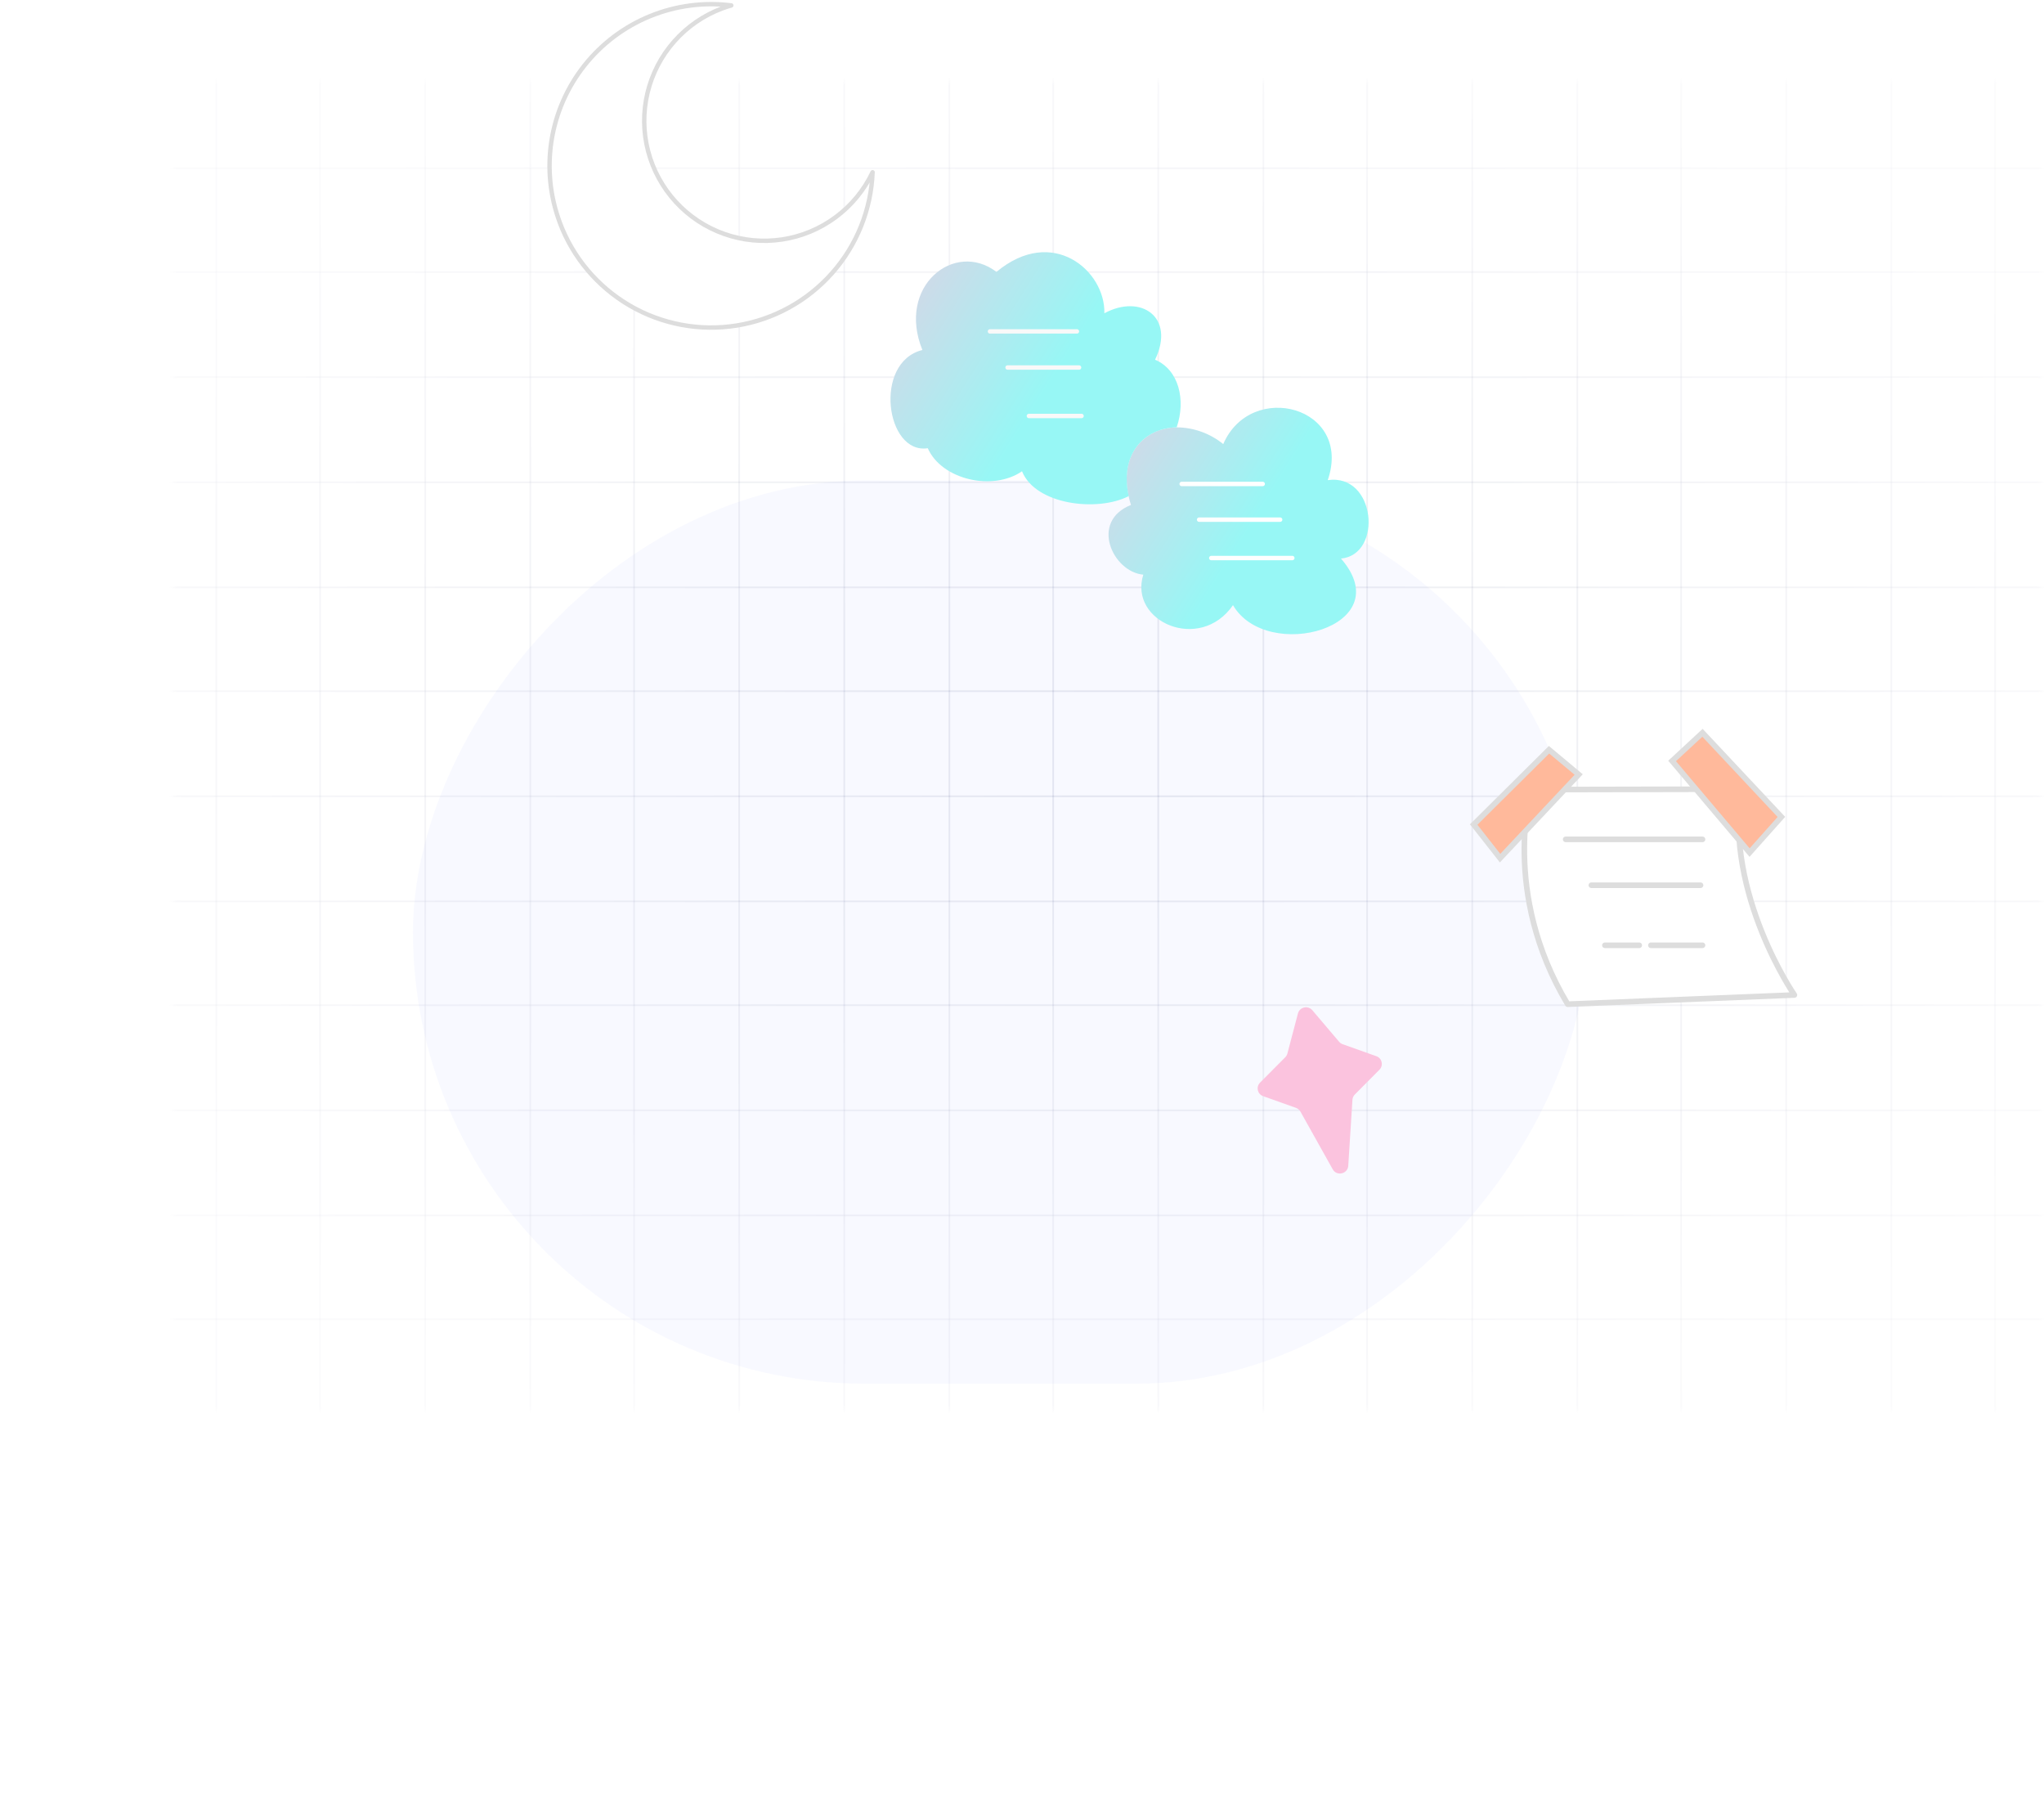 <svg width="491" height="432" viewBox="0 0 491 432" fill="none" xmlns="http://www.w3.org/2000/svg">
<mask id="mask0_5016_1374" style="mask-type:alpha" maskUnits="userSpaceOnUse" x="41" y="19" width="450" height="320">
<rect width="448.8" height="319.147" transform="matrix(-1 0 0 1 490.406 19.473)" fill="url(#paint0_radial_5016_1374)"/>
</mask>
<g mask="url(#mask0_5016_1374)">
<line y1="-0.196" x2="548.723" y2="-0.196" transform="matrix(-1 0 0 1 540.012 216.691)" stroke="#091454" stroke-opacity="0.09" stroke-width="0.393"/>
<line y1="-0.196" x2="548.723" y2="-0.196" transform="matrix(-1 0 0 1 540.012 317.051)" stroke="#091454" stroke-opacity="0.09" stroke-width="0.393"/>
<line y1="-0.196" x2="548.723" y2="-0.196" transform="matrix(-1 0 0 1 540.012 116.027)" stroke="#091454" stroke-opacity="0.09" stroke-width="0.393"/>
<line y1="-0.196" x2="548.723" y2="-0.196" transform="matrix(-1 0 0 1 540.012 166.203)" stroke="#091454" stroke-opacity="0.09" stroke-width="0.393"/>
<line y1="-0.196" x2="548.723" y2="-0.196" transform="matrix(-1 0 0 1 540.012 266.875)" stroke="#091454" stroke-opacity="0.09" stroke-width="0.393"/>
<line y1="-0.196" x2="548.723" y2="-0.196" transform="matrix(-1 0 0 1 540.012 65.535)" stroke="#091454" stroke-opacity="0.09" stroke-width="0.393"/>
<line y1="-0.196" x2="548.723" y2="-0.196" transform="matrix(-1 0 0 1 540.012 191.449)" stroke="#091454" stroke-opacity="0.09" stroke-width="0.393"/>
<line y1="-0.196" x2="548.723" y2="-0.196" transform="matrix(-1 0 0 1 540.012 292.117)" stroke="#091454" stroke-opacity="0.09" stroke-width="0.393"/>
<line y1="-0.196" x2="548.723" y2="-0.196" transform="matrix(-1 0 0 1 540.012 90.781)" stroke="#091454" stroke-opacity="0.09" stroke-width="0.393"/>
<line y1="-0.196" x2="548.723" y2="-0.196" transform="matrix(-1 0 0 1 540.012 141.27)" stroke="#091454" stroke-opacity="0.09" stroke-width="0.393"/>
<line y1="-0.196" x2="548.723" y2="-0.196" transform="matrix(-1 0 0 1 540.012 241.625)" stroke="#091454" stroke-opacity="0.09" stroke-width="0.393"/>
<line y1="-0.196" x2="548.723" y2="-0.196" transform="matrix(-1 0 0 1 540.012 40.602)" stroke="#091454" stroke-opacity="0.09" stroke-width="0.393"/>
<line y1="-0.196" x2="445.424" y2="-0.196" transform="matrix(2.86478e-08 1 1 -2.86478e-08 479.453 -44.043)" stroke="#091454" stroke-opacity="0.09" stroke-width="0.393"/>
<line y1="-0.196" x2="445.424" y2="-0.196" transform="matrix(2.98409e-08 1 1 -2.75025e-08 278.43 -44.043)" stroke="#091454" stroke-opacity="0.09" stroke-width="0.393"/>
<line y1="-0.196" x2="445.424" y2="-0.196" transform="matrix(2.98409e-08 1 1 -2.75025e-08 379.098 -44.043)" stroke="#091454" stroke-opacity="0.09" stroke-width="0.393"/>
<line y1="-0.196" x2="445.424" y2="-0.196" transform="matrix(2.98409e-08 1 1 -2.75025e-08 177.762 -44.043)" stroke="#091454" stroke-opacity="0.09" stroke-width="0.393"/>
<line y1="-0.196" x2="445.424" y2="-0.196" transform="matrix(2.96144e-08 1 1 -2.77128e-08 77.09 -44.043)" stroke="#091454" stroke-opacity="0.09" stroke-width="0.393"/>
<line y1="-0.196" x2="445.424" y2="-0.196" transform="matrix(2.98409e-08 1 1 -2.75025e-08 429.273 -44.043)" stroke="#091454" stroke-opacity="0.09" stroke-width="0.393"/>
<line y1="-0.196" x2="445.424" y2="-0.196" transform="matrix(2.98409e-08 1 1 -2.75025e-08 228.25 -44.043)" stroke="#091454" stroke-opacity="0.09" stroke-width="0.393"/>
<line y1="-0.196" x2="445.424" y2="-0.196" transform="matrix(2.98409e-08 1 1 -2.75025e-08 328.605 -44.043)" stroke="#091454" stroke-opacity="0.09" stroke-width="0.393"/>
<line y1="-0.196" x2="445.424" y2="-0.196" transform="matrix(2.98155e-08 1 1 -2.75259e-08 127.582 -44.043)" stroke="#091454" stroke-opacity="0.09" stroke-width="0.393"/>
<line y1="-0.196" x2="445.424" y2="-0.196" transform="matrix(2.98409e-08 1 1 -2.75025e-08 454.52 -44.043)" stroke="#091454" stroke-opacity="0.09" stroke-width="0.393"/>
<line y1="-0.196" x2="445.424" y2="-0.196" transform="matrix(2.98155e-08 1 1 -2.75259e-08 253.184 -44.043)" stroke="#091454" stroke-opacity="0.09" stroke-width="0.393"/>
<line y1="-0.196" x2="445.424" y2="-0.196" transform="matrix(2.98409e-08 1 1 -2.75025e-08 353.852 -44.043)" stroke="#091454" stroke-opacity="0.09" stroke-width="0.393"/>
<line y1="-0.196" x2="445.424" y2="-0.196" transform="matrix(2.98155e-08 1 1 -2.75259e-08 152.516 -44.043)" stroke="#091454" stroke-opacity="0.09" stroke-width="0.393"/>
<line y1="-0.196" x2="445.424" y2="-0.196" transform="matrix(2.86478e-08 1 1 -2.86478e-08 52.156 -44.043)" stroke="#091454" stroke-opacity="0.09" stroke-width="0.393"/>
<line y1="-0.196" x2="445.424" y2="-0.196" transform="matrix(2.98409e-08 1 1 -2.75025e-08 404.031 -44.043)" stroke="#091454" stroke-opacity="0.09" stroke-width="0.393"/>
<line y1="-0.196" x2="445.424" y2="-0.196" transform="matrix(2.98409e-08 1 1 -2.75025e-08 203.004 -44.043)" stroke="#091454" stroke-opacity="0.09" stroke-width="0.393"/>
<line y1="-0.196" x2="445.424" y2="-0.196" transform="matrix(2.98409e-08 1 1 -2.75025e-08 303.676 -44.043)" stroke="#091454" stroke-opacity="0.09" stroke-width="0.393"/>
<line y1="-0.196" x2="445.424" y2="-0.196" transform="matrix(2.96144e-08 1 1 -2.77128e-08 102.34 -44.043)" stroke="#091454" stroke-opacity="0.09" stroke-width="0.393"/>
</g>
<g filter="url(#filter0_f_5016_1374)">
<rect width="282.228" height="216.925" rx="108.462" transform="matrix(-1 0 0 1 381.434 115.402)" fill="#536DFE" fill-opacity="0.04"/>
</g>
<path d="M311.784 243.413C312.192 241.859 314.199 241.403 315.239 242.629L321.677 250.208C321.901 250.474 322.192 250.675 322.521 250.793L330.626 253.678C331.992 254.165 332.385 255.895 331.363 256.925L325.45 262.877C325.11 263.218 324.91 263.668 324.879 264.145L323.872 279.991C323.748 281.964 321.103 282.564 320.138 280.839L312.385 266.983C312.151 266.567 311.772 266.248 311.322 266.086L303.418 263.272C302.051 262.785 301.658 261.055 302.68 260.025L308.743 253.922C308.989 253.674 309.165 253.367 309.252 253.03L311.784 243.413Z" fill="#FBC3DE"/>
<path d="M418.152 189.539L367.828 189.647C367.828 189.647 360.514 214.418 376.584 241.183L431.043 238.974C431.043 238.974 414.434 214.93 418.152 189.539Z" fill="white" stroke="#DDDDDD" stroke-width="1.347" stroke-linecap="round" stroke-linejoin="round"/>
<path d="M408.965 201.594H376.098" stroke="#DDDDDD" stroke-width="1.347" stroke-linecap="round" stroke-linejoin="round"/>
<path d="M408.496 212.613H382.27" stroke="#DDDDDD" stroke-width="1.347" stroke-linecap="round" stroke-linejoin="round"/>
<path d="M408.965 227.039H396.572" stroke="#DDDDDD" stroke-width="1.347" stroke-linecap="round" stroke-linejoin="round"/>
<path d="M393.77 227.039H385.526" stroke="#DDDDDD" stroke-width="1.347" stroke-linecap="round" stroke-linejoin="round"/>
<path d="M379.227 186.024L360.342 206.108L353.997 198.039L372.101 180.07L379.227 186.024Z" fill="#FFB99B" stroke="#DDDDDD" stroke-width="1.347" stroke-miterlimit="10"/>
<path d="M427.918 196.205L408.966 176L401.665 182.762L420.28 204.772L427.918 196.205Z" fill="#FFB99B" stroke="#DDDDDD" stroke-width="1.347" stroke-miterlimit="10"/>
<path d="M274.642 138.02C271.086 149.314 288.233 156.839 296.183 145.344C304.343 159.348 336.405 150.563 322.126 134.156C332.213 133.225 330.52 113.664 318.95 115.315C325.005 97.66 300.533 91.192 293.843 106.657C290.669 104.08 286.712 102.662 282.623 102.635C274.928 102.783 268.863 108.985 271.107 119.158C271.255 119.856 271.446 120.565 271.679 121.274C261.676 125.265 267.328 137.395 274.642 138.02Z" fill="url(#paint1_linear_5016_1374)"/>
<path d="M303.32 116.234H283.855" stroke="white" stroke-width="1.058" stroke-linecap="round" stroke-linejoin="round"/>
<path d="M307.512 124.809H288.046" stroke="white" stroke-width="1.058" stroke-linecap="round" stroke-linejoin="round"/>
<path d="M310.434 134.027H290.968" stroke="white" stroke-width="1.058" stroke-linecap="round" stroke-linejoin="round"/>
<path d="M222.862 107.653C226.228 115.252 238.506 118.026 245.503 113.188C248.752 121.254 263.592 123.022 271.139 119.158C268.895 108.954 274.96 102.784 282.656 102.635C284.91 96.062 283.185 88.812 277.469 86.398C282.402 76.11 274.018 70.521 265.286 75.242C265.551 65.049 252.849 54.072 239.364 65.303C229.255 57.629 215.347 68.764 221.571 84.059C209.726 87.002 212.753 109.209 222.862 107.653Z" fill="url(#paint2_linear_5016_1374)"/>
<path d="M258.695 79.594H237.801" stroke="#F9F9F9" stroke-width="1.058" stroke-linecap="round" stroke-linejoin="round"/>
<path d="M259.211 88.269H242.032" stroke="#F9F9F9" stroke-width="1.058" stroke-linecap="round" stroke-linejoin="round"/>
<path d="M259.805 99.906H247.156" stroke="#F9F9F9" stroke-width="1.058" stroke-linecap="round" stroke-linejoin="round"/>
<path d="M134.457 53.423C137.591 61.826 143.539 68.884 151.288 73.398C159.038 77.912 168.112 79.603 176.967 78.184C185.823 76.765 193.914 72.323 199.864 65.612C205.815 58.903 209.259 50.339 209.609 41.377C207.585 45.641 204.544 49.342 200.754 52.155C196.965 54.969 192.542 56.809 187.875 57.513C183.208 58.218 178.439 57.765 173.988 56.195C169.537 54.626 165.539 51.987 162.346 48.511C159.153 45.035 156.863 40.828 155.676 36.259C154.49 31.691 154.443 26.901 155.541 22.311C156.639 17.72 158.847 13.469 161.972 9.932C165.097 6.394 169.042 3.678 173.462 2.023C174.203 1.748 174.933 1.504 175.674 1.303C169.046 0.47 162.314 1.362 156.13 3.892C149.947 6.422 144.521 10.505 140.378 15.746C136.234 20.987 133.513 27.208 132.478 33.809C131.442 40.409 132.128 47.165 134.468 53.423H134.457Z" fill="white" stroke="#DDDDDD" stroke-width="1.058" stroke-linecap="round" stroke-linejoin="round"/>
<defs>
<filter id="filter0_f_5016_1374" x="0.371" y="16.567" width="479.898" height="414.596" filterUnits="userSpaceOnUse" color-interpolation-filters="sRGB">
<feFlood flood-opacity="0" result="BackgroundImageFix"/>
<feBlend mode="normal" in="SourceGraphic" in2="BackgroundImageFix" result="shape"/>
<feGaussianBlur stdDeviation="49.418" result="effect1_foregroundBlur_5016_1374"/>
</filter>
<radialGradient id="paint0_radial_5016_1374" cx="0" cy="0" r="1" gradientUnits="userSpaceOnUse" gradientTransform="translate(224.4 159.573) rotate(90) scale(193.599 272.248)">
<stop stop-color="white"/>
<stop offset="0.968" stop-color="white" stop-opacity="0.18"/>
</radialGradient>
<linearGradient id="paint1_linear_5016_1374" x1="318.912" y1="97.121" x2="265.036" y2="63.236" gradientUnits="userSpaceOnUse">
<stop stop-color="#97F7F5"/>
<stop offset="1" stop-color="#FBC3DE"/>
</linearGradient>
<linearGradient id="paint2_linear_5016_1374" x1="272.622" y1="59.666" x2="212.587" y2="21.82" gradientUnits="userSpaceOnUse">
<stop stop-color="#97F7F5"/>
<stop offset="1" stop-color="#FBC3DE"/>
</linearGradient>
</defs>
</svg>
